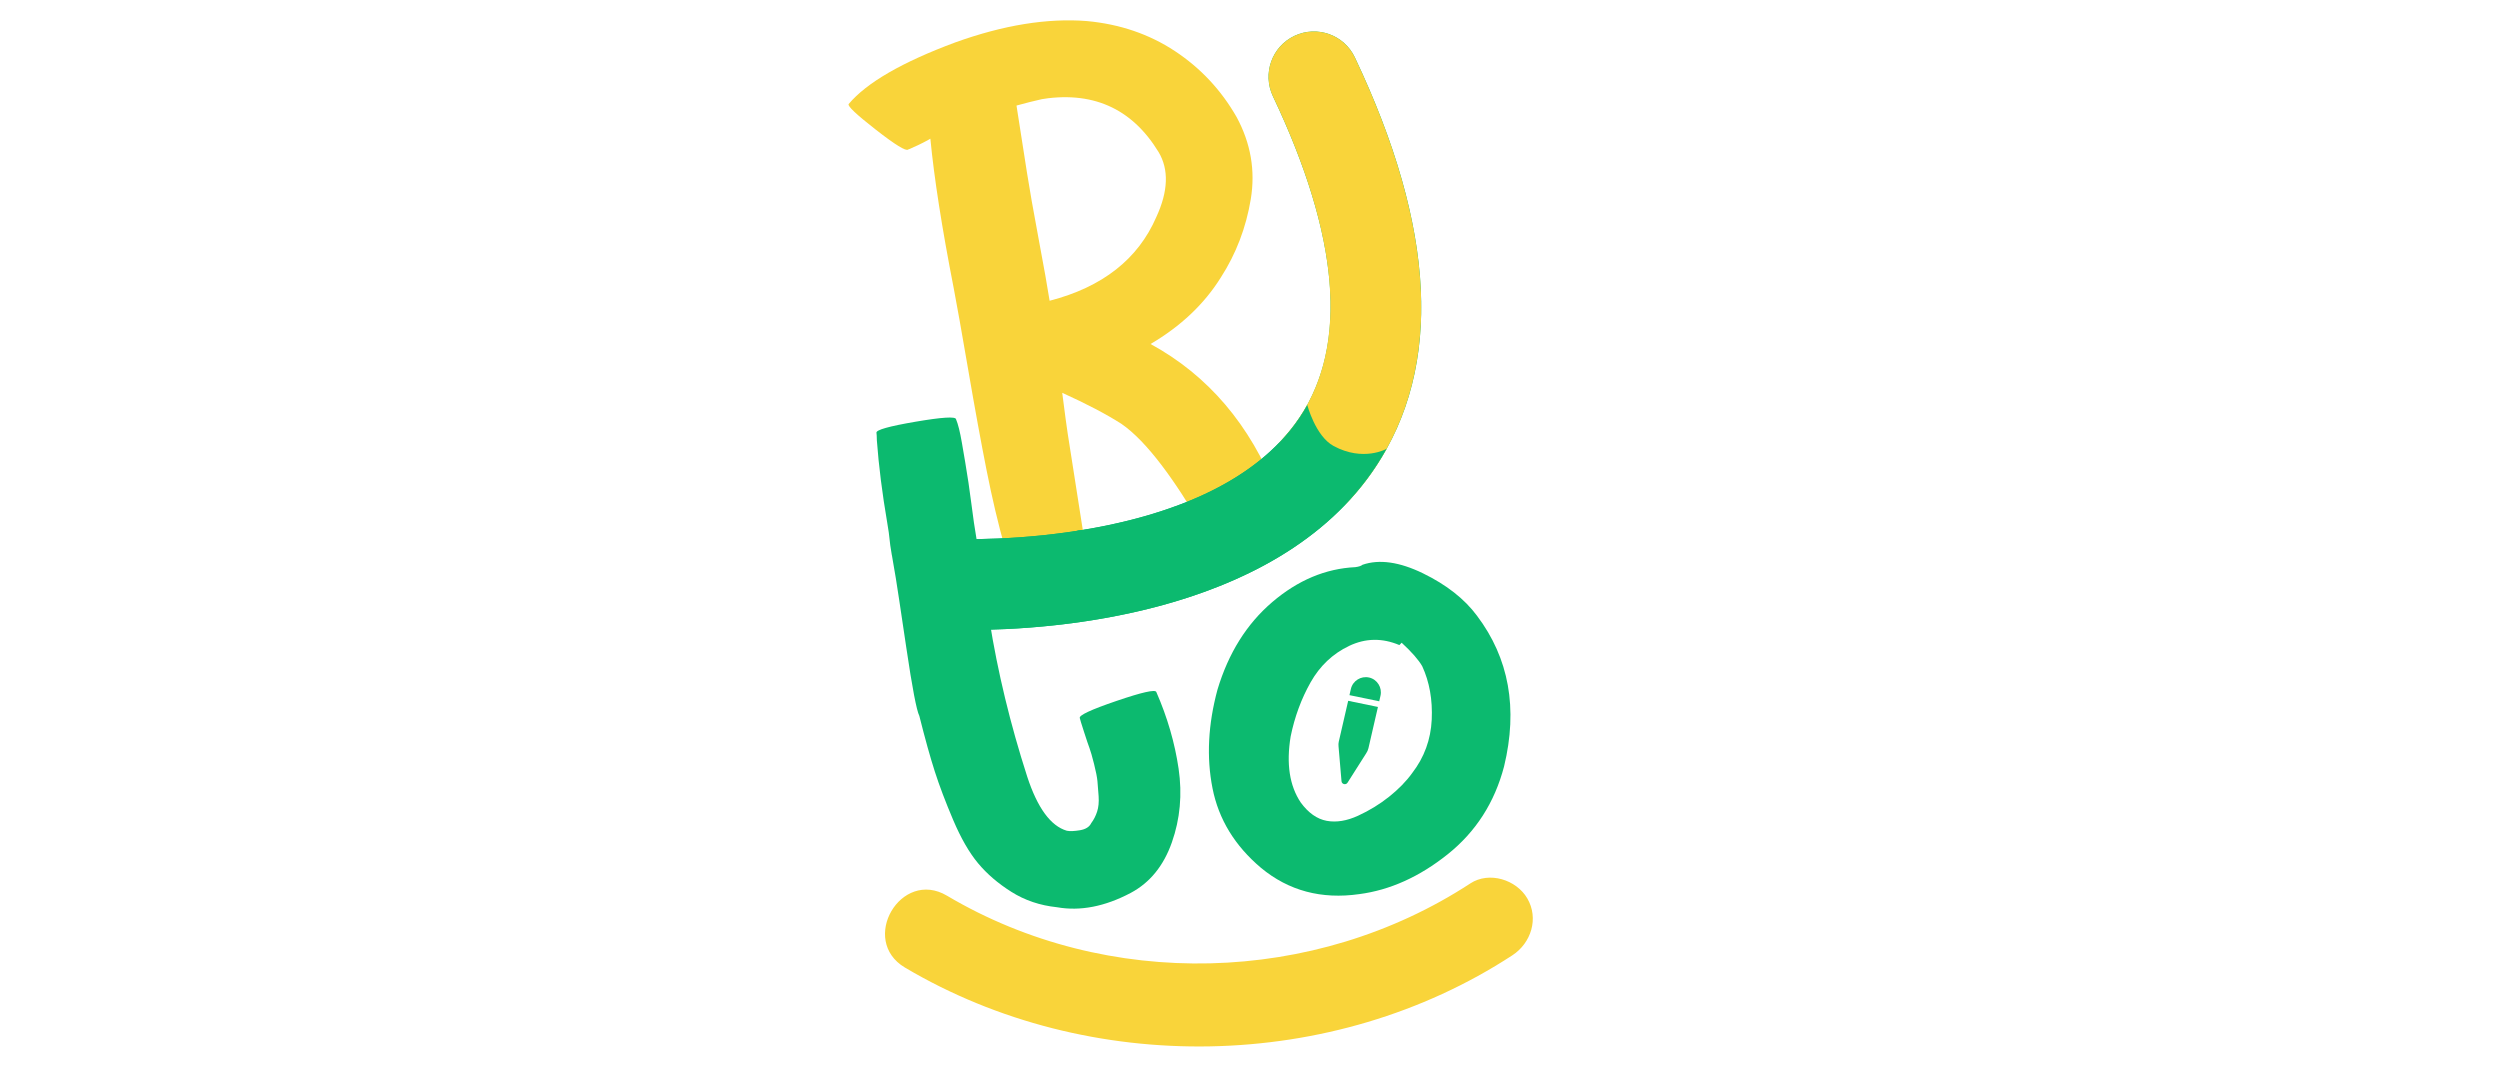 <?xml version="1.0" encoding="UTF-8"?>
<svg id="Capa_1" xmlns="http://www.w3.org/2000/svg" version="1.1" viewBox="0 0 977 425">
  <!-- Generator: Adobe Illustrator 29.0.0, SVG Export Plug-In . SVG Version: 2.1.0 Build 186)  -->
  <defs>
    <style>
      .st0 {
        fill: #f9d43a;
      }

      .st1 {
        fill: #0cba6f;
      }
    </style>
  </defs>
  <path class="st0" d="M415.12,153.53c1.04,8.15,1.76,13.47,2.15,15.97.26,1.67.61,3.9,1.05,6.71s.69,4.42.76,4.84c.19,1.25.71,4.58,1.56,9.98.52,3.33.93,5.93,1.22,7.8.39,2.49.68,4.37.88,5.62l.32,2.03.27,1.72.39,2.5c.16,1.04-4.85,2.25-15.03,3.62-10.19,1.38-15.36,1.55-15.52.51-.29-.38-.45-.67-.48-.88-2.59-9.18-4.97-19.25-7.14-30.21-2.17-10.95-4.55-23.95-7.13-39-2.58-15.04-4.49-25.77-5.72-32.19-4.6-23.57-7.64-43.02-9.11-58.35-.42.28-1.38.81-2.87,1.57-1.5.77-2.69,1.33-3.55,1.67-1.29.63-2.05.96-2.27.99-.81.77-5.03-1.82-12.65-7.77-7.64-5.95-11.15-9.29-10.58-10.01,7.02-8.34,20.9-16.37,41.66-24.08,18.82-6.77,35.95-9.55,51.4-8.34,12.89,1.19,24.37,5.1,34.42,11.73,10.05,6.64,18.09,15.23,24.13,25.8,5.52,10.22,7.37,20.9,5.53,32.06-1.85,11.15-5.74,21.35-11.69,30.59-6.47,10.39-15.63,19.06-27.48,26.03,22.48,12.26,38.9,31.54,49.24,57.83.48,1.63.96,3.16,1.41,4.58l.1.62.1.62c.1.62-2.41,1.6-7.52,2.93-5.11,1.33-9.92,2.35-14.43,3.05s-6.64,3.5-7.41,2.98l.1.62c.13.83-.13.66-.78-.52l-.48-.88c-10.72-18.35-21.65-33.7-31.75-40.65-5.9-3.76-13.58-7.79-23.03-12.07ZM397.25,41.26c1.01,6.45,2.39,15.29,4.14,26.52.94,6.03,2.45,14.59,4.52,25.66,2.08,11.08,3.51,19.11,4.28,24.1,20.66-5.35,34.56-16.26,41.7-32.72,4.66-10.1,4.96-18.56.89-25.39-10.56-17.31-26.19-24.14-46.88-20.49l-1.01.16,2.37-.37c-3.13.7-6.47,1.54-10.01,2.52ZM407.26,38.74l1.69-.26-1.69.26Z"/>
  <path class="st1" d="M348.54,217.02c-.53-3.08-.83-5.23-.92-6.47-.09-1.23-.38-3.27-.87-6.14-1.99-11.66-3.35-22.42-4.07-32.27-.03-1.58-.08-2.59-.16-3.03-.19-1.1,4.9-2.53,15.26-4.3s15.64-2.1,15.83-1c.8,1.9,1.56,4.95,2.28,9.13.15.88.37,2.15.65,3.8s.5,2.92.65,3.8c.94,5.5,1.73,10.87,2.39,16.07.65,5.22,1.37,10.13,2.16,14.75l.17.99c3.92-.89,11.34.21,21.39-1.97,10.06-2.17,13.37-1.6,18.38-3.13.7-.12,7.46-.53,8.39-.69,1.04.5-.35-1.86.16,2.47.5,4.33.71,9.11.65,14.33-.07,5.23-.47,7.78-1.21,7.68-1.28.9-3,1.7-5.16,2.41-2.16.71-4.75,1.32-7.77,1.84-3.03.52-5.01.86-5.94,1.01-2.53.66-6.49,1.68-11.88,3.05-5.4,1.38-9.47,2.41-12.23,3.11,3.19,20.08,8.1,40.42,14.74,61.04,4,12.23,9.16,19.28,15.47,21.15,1.24.25,2.96.17,5.18-.2,2.21-.38,3.67-1.31,4.38-2.79.98-1.3,1.74-2.79,2.29-4.47.55-1.68.75-3.69.59-6.05-.17-2.35-.32-4.3-.46-5.87-.15-1.56-.59-3.81-1.33-6.74-.74-2.93-1.33-4.98-1.77-6.15-.44-1.17-1.17-3.31-2.17-6.43-1.01-3.11-1.55-4.89-1.63-5.33-.42-1.06,4.35-3.29,14.32-6.69,9.96-3.4,15.16-4.57,15.58-3.51,4.33,9.91,7.23,19.89,8.71,29.95,1.48,10.06.6,19.67-2.63,28.83-3.23,9.17-8.58,15.74-16.05,19.73-10.11,5.35-19.74,7.23-28.88,5.61-6.59-.69-12.5-2.68-17.74-5.98-5.24-3.3-9.59-7.03-13.06-11.2-3.47-4.17-6.7-9.78-9.71-16.86-3.01-7.08-5.41-13.41-7.2-18.99-1.8-5.58-3.81-12.83-6.05-21.74-1.07-2.08-2.77-10.97-5.09-26.66-2.32-15.69-3.69-24.74-4.1-27.17-.19-1.1-.45-2.64-.79-4.62-.34-1.98-.58-3.41-.73-4.29Z"/>
  <path class="st1" d="M529.68,221.64c1.36-.18,2.29-.49,2.79-.93,6.56-2.25,14.44-1.13,23.64,3.35,9.19,4.48,16.22,10,21.09,16.56,12.54,16.62,16.07,36.25,10.59,58.9-3.7,14.12-11.05,25.57-22.07,34.36-11.02,8.79-22.52,13.97-34.5,15.54-14.81,2.12-27.63-1.31-38.44-10.28-10.24-8.65-16.55-19.01-18.93-31.08-2.39-12.07-1.74-24.93,1.95-38.58,4.28-14.26,11.41-25.66,21.41-34.2,9.99-8.53,20.82-13.08,32.48-13.64ZM546.89,252.1c-6.72-2.84-13.27-2.73-19.67.33-6.4,3.06-11.4,7.8-15.03,14.21-3.62,6.41-6.23,13.47-7.8,21.16-1.76,10.69-.44,19.29,3.94,25.82,2.99,4.08,6.37,6.46,10.14,7.16,3.77.7,7.86.03,12.28-2,4.42-2.03,8.47-4.51,12.14-7.44,3.67-2.93,6.67-6,8.99-9.22,4.73-6.14,7.27-13.1,7.64-20.88.36-7.78-.88-14.74-3.71-20.87-1.39-2.45-4.07-5.52-8.04-9.19l-.9.92Z"/>
  <path class="st0" d="M574.6,345.25c-60.88,39.76-141.91,41.91-204.51,4.79-18.05-10.7-34.43,17.41-16.42,28.09,71.97,42.67,167.2,41.03,237.35-4.79,7.35-4.8,10.43-14.41,5.84-22.26-4.27-7.31-14.87-10.66-22.26-5.84h0Z"/>
  <path class="st1" d="M379.75,246.15c-4.8,0-7.83-.14-8.54-.17-9.77-.5-17.29-8.82-16.79-18.6.5-9.77,8.82-17.28,18.58-16.79h0c1,.05,100.39,4.27,135-47.61,18.98-28.45,15.43-70.63-10.54-125.36-4.19-8.84-.43-19.41,8.41-23.6,8.84-4.2,19.41-.43,23.6,8.41,31.71,66.83,34.38,120.77,7.94,160.31-39.2,58.63-129.31,63.42-157.66,63.42Z"/>
  <path class="st0" d="M514.2,201.35c-4.29,0-8.6-1.55-12-4.69-7.19-6.63-7.65-17.84-1.02-25.03,26.22-28.45,24.97-73.54-3.72-134.01-4.19-8.84-.43-19.41,8.41-23.6,8.84-4.2,19.41-.43,23.6,8.41,18.42,38.82,27.11,73.61,25.82,103.4-1.18,27.42-10.62,50.91-28.06,69.82-3.49,3.79-8.25,5.71-13.03,5.71Z"/>
  <path class="st1" d="M379.79,246.15c-4.81,0-7.85-.14-8.58-.17l.9-17.69.88-17.69c1.06.05,106.41,4.51,137.89-52.36,0,0,3.17,12.2,10.29,16.05,11.62,6.28,20.71,1.11,20.71,1.11-36.3,65.57-132.54,70.76-162.1,70.76Z"/>
  <g>
    <path class="st1" d="M535.05,264.78c-3.18-.73-6.39,1.27-7.12,4.45l-.56,2.43,11.63,2.4.5-2.17c.73-3.18-1.27-6.39-4.45-7.12Z"/>
    <path class="st1" d="M523.21,289.73c-.15.66-.18,1.32-.11,1.95l1.16,13.61c.1,1.22,1.7,1.61,2.36.58l7.29-11.48c.4-.59.71-1.26.88-1.99l3.71-16.12-11.63-2.4-3.65,15.86Z"/>
  </g>
</svg>